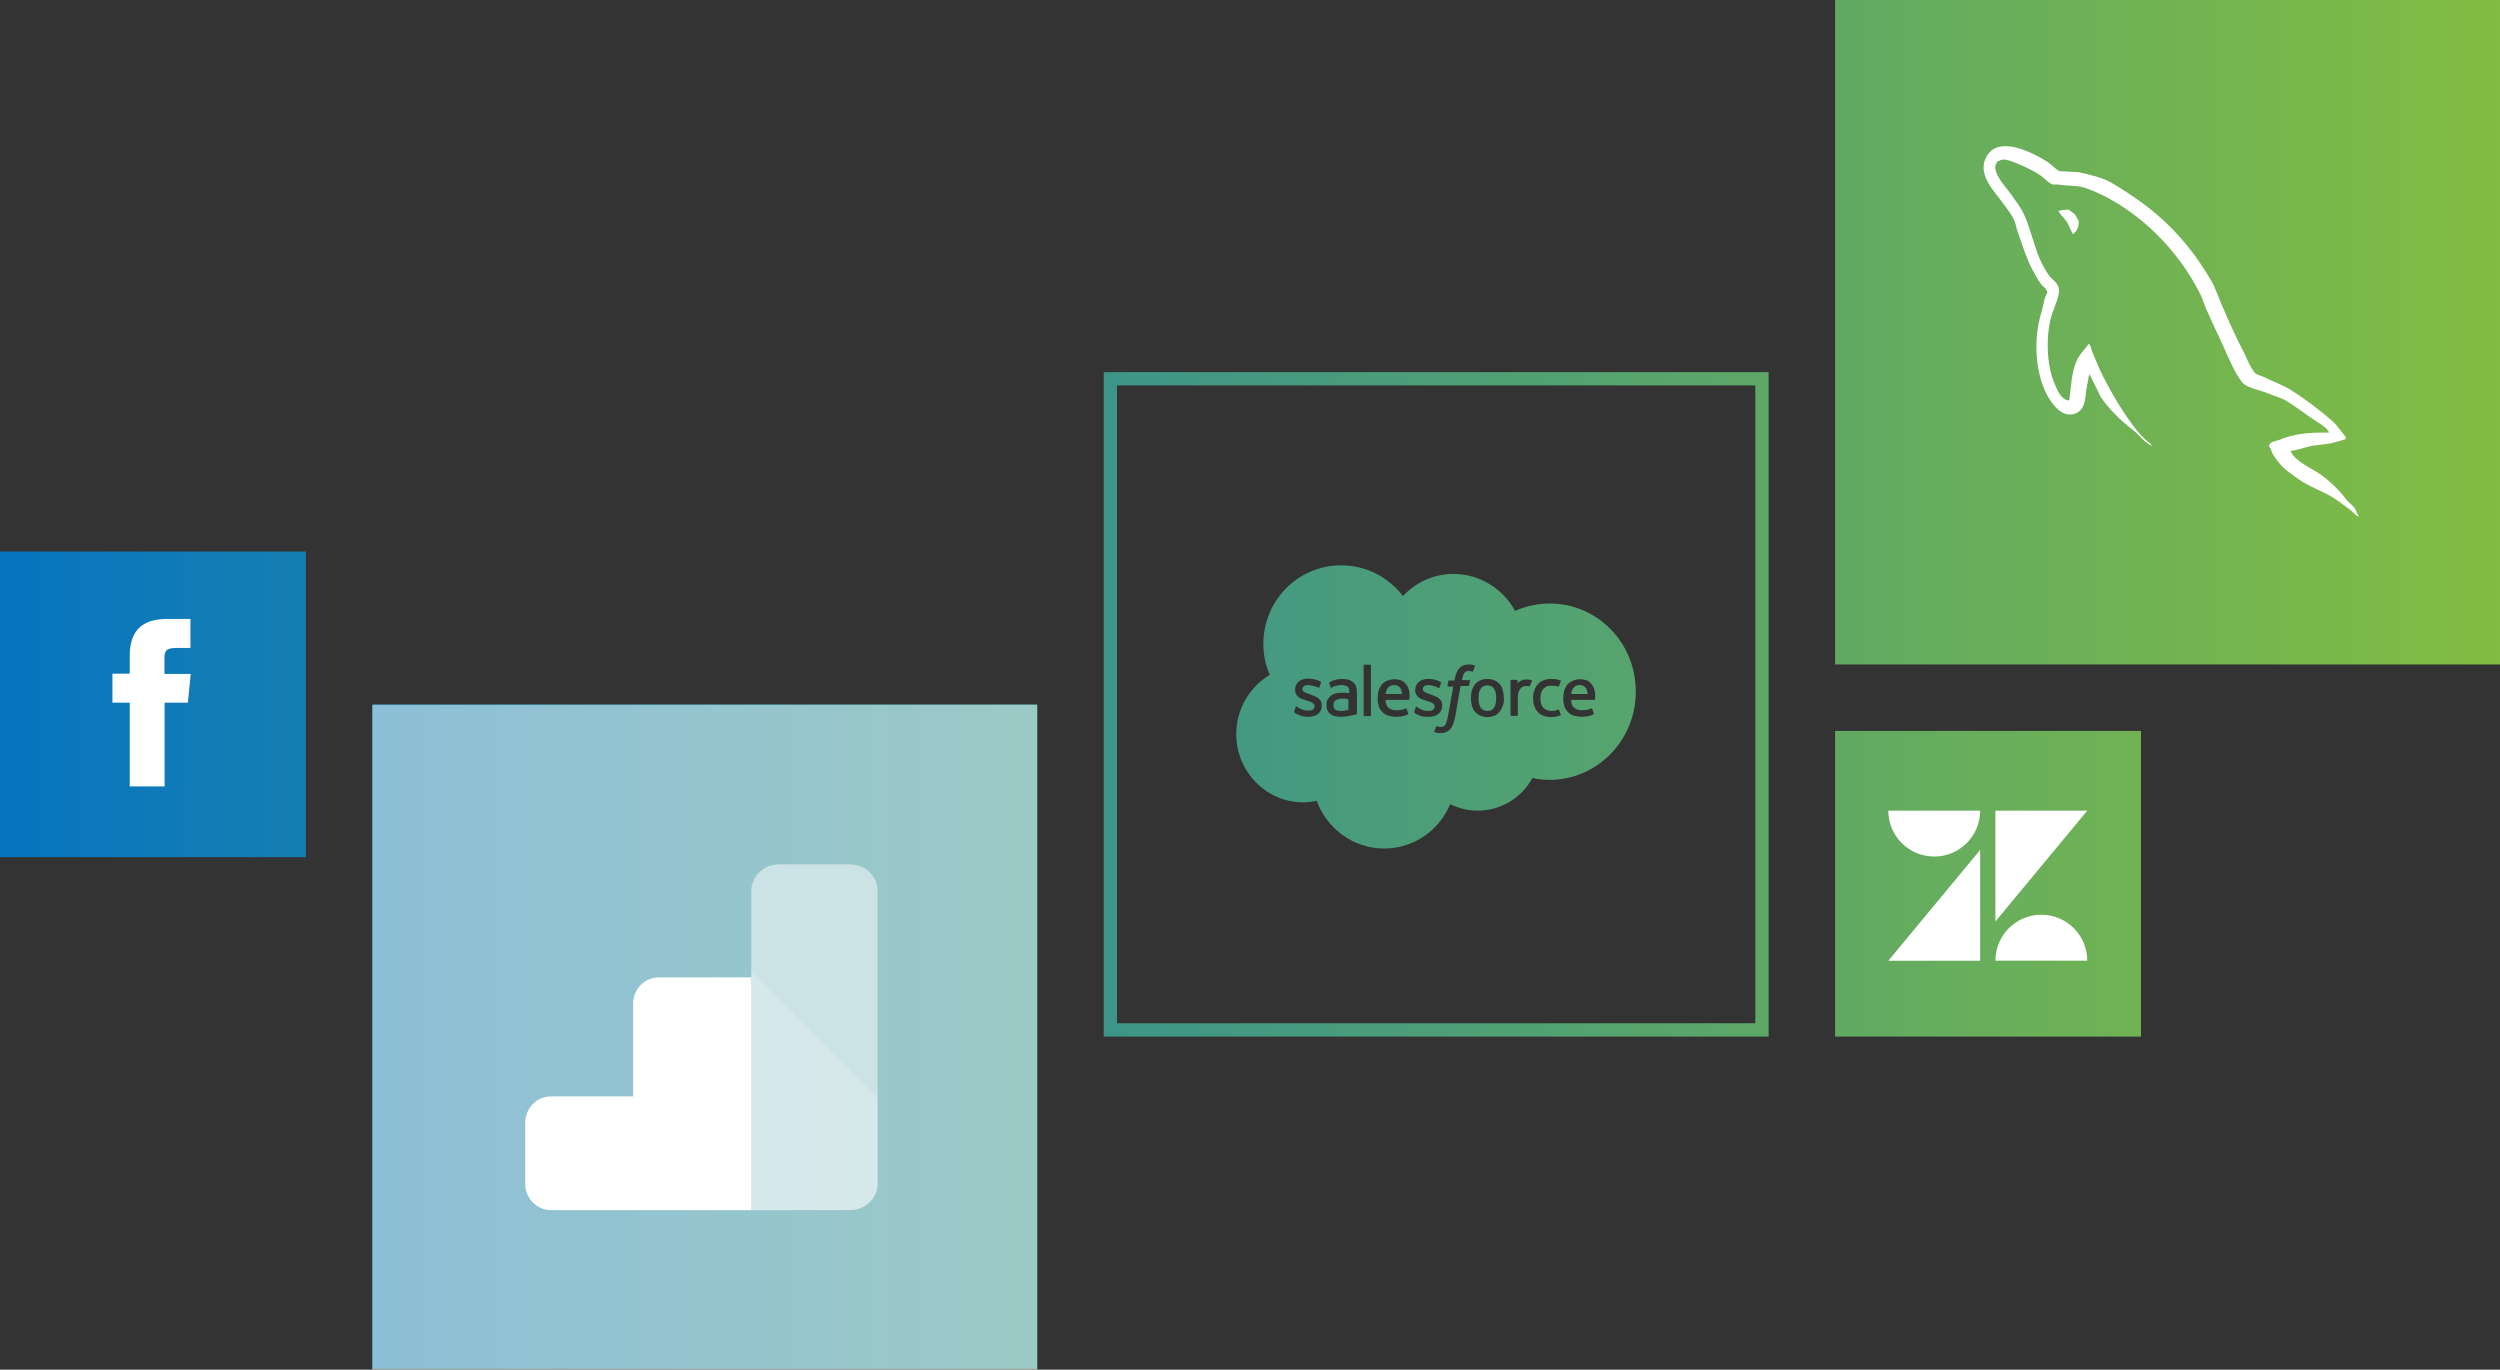 <?xml version="1.0" encoding="UTF-8"?> <svg xmlns="http://www.w3.org/2000/svg" xmlns:xlink="http://www.w3.org/1999/xlink" width="376px" height="206px" viewBox="0 0 376 206" version="1.1"><rect x="0" y="0" width="376" height="206" fill="#333333" stroke="none"/><title>asset-sources</title><desc>Created with Sketch.</desc><defs><linearGradient x1="-1.11022302e-14%" y1="50%" x2="100%" y2="50%" id="linearGradient-1"><stop stop-color="#0675C1" offset="0%"></stop><stop stop-color="#82BD41" offset="100%"></stop></linearGradient></defs><g id="Assets-for-exporting" stroke="none" stroke-width="1" fill="none" fill-rule="evenodd"><g id="Assets" transform="translate(-831, -1187)"><g id="asset-sources" transform="translate(831, 1187)"><path d="M166,55.964 L266,55.964 L266,155.9 L166,155.9 L166,55.964 Z M168,153.9 L264,153.9 L264,57.964 L168,57.964 L168,153.9 Z M0,82.947 L46,82.947 L46,128.917 L0,128.917 L0,82.947 Z M276,4.05009359e-13 L376,4.05009359e-13 L376,99.936 L276,99.936 L276,4.05009359e-13 Z M276,109.929 L322,109.929 L322,155.9 L276,155.9 L276,109.929 Z M56,105.932 L156,105.932 L156,205.868 L56,205.868 L56,105.932 Z M202.846,105.163 L202.8,105.163 L202.8,106.783 C202.8,106.783 202.342,106.876 201.838,106.922 C201.15,106.969 200.829,106.737 200.829,106.737 C200.692,106.598 200.692,106.598 200.646,106.506 C200.6,106.413 200.554,106.228 200.554,106.043 C200.554,105.719 200.646,105.487 200.875,105.348 C200.875,105.348 201.196,105.07 201.883,105.07 C202.387,105.07 202.846,105.163 202.846,105.163 Z M209.675,103.034 C210.133,103.034 210.454,103.219 210.637,103.543 C210.775,103.774 210.821,104.052 210.867,104.376 L208.392,104.376 C208.438,104.052 208.529,103.774 208.667,103.543 C208.896,103.219 209.217,103.034 209.675,103.034 Z M223.7,103.08 C224.158,103.08 224.479,103.219 224.708,103.589 C224.938,103.913 225.029,104.376 225.029,104.978 C225.029,105.58 224.938,106.089 224.708,106.413 C224.479,106.783 224.158,106.922 223.7,106.922 C223.242,106.922 222.921,106.737 222.692,106.413 C222.463,106.043 222.371,105.58 222.371,104.978 C222.371,104.376 222.463,103.913 222.692,103.589 C222.921,103.219 223.242,103.08 223.7,103.08 Z M237.588,103.034 C238.046,103.034 238.367,103.219 238.55,103.543 C238.688,103.774 238.733,104.052 238.779,104.376 L236.304,104.376 C236.35,104.052 236.442,103.774 236.579,103.543 C236.808,103.219 237.129,103.034 237.588,103.034 Z M239.879,105.163 C239.879,105.117 240.017,104.469 239.787,103.682 C239.696,103.358 239.467,102.987 239.329,102.848 C239.146,102.617 238.917,102.432 238.688,102.339 C238.412,102.247 238.046,102.154 237.679,102.154 C237.267,102.154 236.854,102.247 236.533,102.385 C236.213,102.524 235.938,102.71 235.708,102.987 C235.525,103.265 235.342,103.543 235.25,103.913 C235.158,104.237 235.113,104.608 235.113,105.024 C235.113,105.395 235.158,105.811 235.25,106.135 C235.342,106.459 235.525,106.783 235.754,107.015 C235.983,107.293 236.258,107.478 236.625,107.617 C236.992,107.709 237.404,107.802 237.908,107.802 C238.917,107.802 239.421,107.57 239.65,107.431 C239.696,107.385 239.742,107.339 239.696,107.246 L239.467,106.598 C239.421,106.506 239.329,106.552 239.329,106.552 C239.1,106.644 238.733,106.83 237.908,106.83 C237.358,106.83 236.946,106.644 236.717,106.413 C236.442,106.182 236.304,105.811 236.304,105.256 L239.787,105.256 C239.787,105.256 239.879,105.256 239.879,105.163 Z M234.746,107.57 C234.746,107.57 234.792,107.524 234.746,107.478 L234.471,106.783 C234.425,106.691 234.333,106.737 234.333,106.737 C234.196,106.783 234.058,106.83 233.875,106.876 C233.738,106.922 233.508,106.922 233.325,106.922 C232.821,106.922 232.408,106.737 232.133,106.459 C231.812,106.135 231.675,105.672 231.675,105.024 C231.675,104.422 231.812,103.959 232.088,103.635 C232.363,103.311 232.729,103.126 233.233,103.126 C233.692,103.126 234.012,103.172 234.333,103.265 C234.333,103.265 234.425,103.265 234.471,103.172 C234.562,102.941 234.654,102.756 234.746,102.478 C234.792,102.385 234.746,102.339 234.7,102.339 C234.562,102.293 234.242,102.2 234.012,102.154 C233.783,102.108 233.508,102.108 233.233,102.108 C232.821,102.108 232.408,102.2 232.088,102.339 C231.767,102.478 231.492,102.663 231.262,102.941 C231.033,103.219 230.85,103.543 230.758,103.867 C230.621,104.191 230.575,104.561 230.575,104.978 C230.575,105.857 230.804,106.552 231.262,107.061 C231.721,107.57 232.408,107.848 233.279,107.848 C233.829,107.848 234.379,107.709 234.746,107.57 Z M230.117,103.126 C230.162,102.987 230.346,102.524 230.392,102.432 C230.438,102.339 230.346,102.293 230.346,102.293 C230.254,102.293 229.979,102.2 229.75,102.2 C229.292,102.154 229.062,102.247 228.833,102.339 C228.604,102.432 228.375,102.571 228.238,102.756 L228.238,102.339 C228.238,102.293 228.192,102.247 228.146,102.247 L227.275,102.247 C227.229,102.247 227.183,102.293 227.183,102.339 L227.183,107.57 C227.183,107.617 227.229,107.663 227.275,107.663 L228.192,107.663 C228.238,107.663 228.283,107.617 228.283,107.57 L228.283,104.932 C228.283,104.561 228.329,104.237 228.421,104.006 C228.512,103.774 228.604,103.635 228.742,103.496 C228.833,103.358 229.017,103.265 229.154,103.219 C229.292,103.172 229.475,103.172 229.613,103.172 C229.796,103.172 229.979,103.219 229.979,103.219 C230.071,103.219 230.117,103.172 230.117,103.126 Z M226.037,106.089 C226.175,105.765 226.221,105.348 226.175,104.978 C226.175,104.608 226.129,104.191 226.037,103.867 C225.946,103.496 225.808,103.172 225.579,102.941 C225.396,102.71 225.121,102.478 224.8,102.339 C224.479,102.2 224.113,102.108 223.7,102.108 C223.287,102.108 222.921,102.2 222.6,102.339 C222.279,102.478 222.05,102.663 221.821,102.941 C221.637,103.219 221.454,103.543 221.363,103.867 C221.271,104.191 221.225,104.561 221.225,104.978 C221.225,105.348 221.271,105.765 221.363,106.089 C221.454,106.459 221.592,106.737 221.821,107.015 C222.004,107.246 222.279,107.478 222.6,107.617 C222.921,107.756 223.287,107.848 223.7,107.848 C224.113,107.848 224.479,107.756 224.8,107.617 C225.121,107.478 225.35,107.293 225.579,107.015 C225.762,106.737 225.946,106.413 226.037,106.089 Z M220.95,103.08 L221.088,102.385 C221.133,102.339 221.088,102.293 220.996,102.293 L219.896,102.293 C219.896,102.293 219.942,101.876 220.079,101.506 C220.125,101.367 220.217,101.228 220.308,101.136 C220.4,101.043 220.492,100.997 220.583,100.95 C220.675,100.904 220.812,100.904 220.95,100.904 C221.042,100.904 221.133,100.95 221.225,100.95 C221.317,100.997 221.363,100.997 221.408,100.997 C221.5,101.043 221.546,100.997 221.546,100.95 L221.821,100.21 C221.867,100.117 221.821,100.071 221.775,100.071 C221.637,100.024 221.546,100.024 221.408,99.978 C221.271,99.932 221.133,99.932 220.95,99.932 C220.308,99.932 219.85,100.117 219.483,100.487 C219.162,100.858 218.933,101.413 218.796,102.108 L218.75,102.339 L217.971,102.339 C217.971,102.339 217.833,102.339 217.833,102.432 L217.696,103.172 C217.65,103.219 217.696,103.265 217.787,103.265 L218.567,103.265 L217.787,107.663 C217.696,108.033 217.65,108.311 217.558,108.543 C217.512,108.774 217.421,108.913 217.329,109.052 C217.238,109.144 217.146,109.237 217.008,109.283 C216.871,109.33 216.733,109.33 216.596,109.33 C216.504,109.33 216.412,109.283 216.321,109.283 C216.229,109.283 216.183,109.283 216.137,109.237 C216.137,109.237 216.046,109.191 216,109.283 C215.954,109.33 215.771,109.885 215.725,109.978 C215.679,110.024 215.725,110.117 215.771,110.117 C215.863,110.163 215.954,110.163 216.092,110.209 C216.275,110.255 216.458,110.255 216.596,110.255 C216.917,110.255 217.238,110.209 217.467,110.117 C217.696,110.024 217.925,109.885 218.108,109.654 C218.338,109.422 218.429,109.191 218.567,108.867 C218.704,108.543 218.796,108.126 218.887,107.663 L219.667,103.172 L220.812,103.172 C220.812,103.172 220.95,103.172 220.95,103.08 Z M213.067,107.431 C213.662,107.756 214.258,107.848 214.9,107.802 C216.137,107.802 216.917,107.154 216.917,106.089 C216.917,105.07 216.046,104.746 215.221,104.469 L215.129,104.422 C214.533,104.237 213.983,104.052 213.983,103.635 C213.983,103.311 214.304,103.034 214.762,103.034 C215.267,103.034 215.908,103.219 216.321,103.45 C216.321,103.45 216.458,103.543 216.504,103.404 C216.504,103.311 216.733,102.756 216.733,102.71 C216.779,102.663 216.733,102.617 216.688,102.571 C216.183,102.293 215.542,102.108 214.9,102.108 L214.762,102.108 C213.617,102.108 212.838,102.802 212.838,103.774 C212.838,104.839 213.708,105.163 214.533,105.395 L214.671,105.441 C215.267,105.626 215.771,105.811 215.771,106.228 C215.771,106.644 215.45,106.922 214.9,106.922 C214.671,106.922 214.029,106.922 213.296,106.459 C213.25,106.413 213.158,106.367 213.113,106.32 C213.067,106.274 212.975,106.274 212.929,106.367 L212.7,107.061 C212.7,107.154 212.746,107.2 212.746,107.2 C212.838,107.293 212.929,107.385 213.067,107.431 Z M211.967,105.163 C211.967,105.117 212.104,104.469 211.875,103.682 C211.783,103.358 211.554,102.987 211.417,102.848 C211.233,102.617 211.004,102.432 210.775,102.339 C210.5,102.247 210.133,102.154 209.767,102.154 C209.354,102.154 208.942,102.247 208.621,102.385 C208.3,102.524 208.025,102.71 207.796,102.987 C207.613,103.265 207.429,103.543 207.338,103.913 C207.246,104.237 207.2,104.608 207.2,105.024 C207.2,105.395 207.246,105.811 207.338,106.135 C207.429,106.459 207.613,106.783 207.842,107.015 C208.071,107.293 208.346,107.478 208.713,107.617 C209.079,107.709 209.492,107.802 209.996,107.802 C211.004,107.802 211.508,107.57 211.738,107.431 C211.783,107.385 211.829,107.339 211.783,107.246 L211.554,106.598 C211.508,106.506 211.417,106.552 211.417,106.552 C211.188,106.644 210.821,106.83 209.996,106.83 C209.446,106.83 209.033,106.644 208.804,106.413 C208.529,106.182 208.392,105.811 208.392,105.256 L211.875,105.256 C211.875,105.256 211.967,105.256 211.967,105.163 Z M206.192,107.617 L206.192,100.071 C206.192,100.024 206.146,99.978 206.1,99.978 L205.183,99.978 C205.137,99.978 205.092,100.024 205.092,100.071 L205.092,107.617 C205.092,107.663 205.137,107.709 205.183,107.709 L206.1,107.709 C206.146,107.709 206.192,107.663 206.192,107.617 Z M203.854,107.478 C203.946,107.478 203.946,107.385 204.083,107.431 L204.083,104.191 C204.083,103.45 203.9,102.941 203.533,102.617 C203.167,102.293 202.617,102.108 201.929,102.108 C201.7,102.108 201.287,102.154 201.012,102.2 C201.012,102.2 200.279,102.385 199.958,102.617 C199.958,102.617 199.867,102.663 199.912,102.756 L200.142,103.404 C200.142,103.496 200.233,103.45 200.233,103.45 C200.233,103.45 200.233,103.404 200.279,103.404 C200.921,103.034 201.792,103.034 201.792,103.034 C202.158,103.034 202.479,103.126 202.662,103.265 C202.846,103.404 202.938,103.635 202.938,104.098 L202.938,104.237 C202.617,104.237 202.342,104.191 202.342,104.191 L201.792,104.191 C201.471,104.191 201.196,104.191 200.921,104.283 C200.646,104.33 200.417,104.469 200.188,104.608 C199.958,104.793 199.821,104.978 199.683,105.209 C199.546,105.441 199.5,105.719 199.5,106.043 C199.5,106.32 199.546,106.598 199.637,106.83 C199.729,107.061 199.912,107.246 200.096,107.385 C200.279,107.524 200.508,107.663 200.783,107.709 C201.058,107.756 201.379,107.802 201.7,107.802 C202.067,107.802 202.387,107.756 202.754,107.709 C203.075,107.617 203.488,107.57 203.625,107.524 C203.717,107.524 203.854,107.478 203.854,107.478 Z M198.812,106.089 C198.812,105.117 197.942,104.746 197.117,104.469 L197.025,104.422 C196.429,104.237 195.879,104.052 195.879,103.635 C195.879,103.311 196.2,103.034 196.658,103.034 C197.208,103.034 197.85,103.219 198.262,103.404 C198.262,103.404 198.4,103.496 198.446,103.358 C198.446,103.265 198.675,102.71 198.675,102.663 C198.721,102.617 198.675,102.571 198.629,102.524 C198.125,102.247 197.483,102.061 196.842,102.061 L196.704,102.061 C195.558,102.061 194.779,102.756 194.779,103.728 C194.779,104.793 195.65,105.117 196.475,105.348 L196.613,105.395 C197.208,105.58 197.713,105.765 197.713,106.182 C197.713,106.598 197.392,106.876 196.842,106.876 C196.613,106.876 195.971,106.876 195.238,106.413 C195.192,106.367 195.1,106.32 195.054,106.274 C195.008,106.228 194.917,106.182 194.871,106.32 L194.642,107.015 C194.642,107.107 194.688,107.154 194.688,107.154 C194.779,107.246 194.871,107.339 195.008,107.385 C195.604,107.709 196.2,107.802 196.796,107.802 C198.033,107.802 198.812,107.154 198.812,106.089 Z M233.096,90.766 C240.246,90.766 246.067,96.691 246.021,104.052 C246.021,111.366 240.2,117.292 233.05,117.292 C232.179,117.292 231.308,117.199 230.483,117.014 C228.879,119.931 225.808,121.921 222.233,121.921 C220.767,121.921 219.346,121.551 218.108,120.949 C216.458,124.884 212.654,127.616 208.162,127.616 C203.533,127.616 199.546,124.606 198.033,120.44 C197.346,120.579 196.658,120.671 195.971,120.671 C190.425,120.671 185.933,116.042 185.933,110.394 C185.933,106.598 187.996,103.265 190.975,101.506 C190.333,100.071 190.012,98.497 190.012,96.83 C190.012,90.303 195.238,85.025 201.7,85.025 C205.504,85.025 208.85,86.831 211.004,89.655 C212.929,87.571 215.633,86.322 218.613,86.322 C222.554,86.322 226.037,88.544 227.871,91.877 C229.475,91.182 231.217,90.766 233.096,90.766 Z" id="Combined-Shape" fill="url(#linearGradient-1)"></path><path d="M28.688,101.362 L24.732,101.362 L24.732,99.178 C24.732,98.052 24.824,97.454 26.457,97.454 L28.642,97.454 L28.642,93.087 L25.146,93.087 C20.983,93.087 19.511,95.225 19.511,98.719 L19.511,101.316 L16.912,101.316 L16.912,105.683 L19.511,105.683 L19.511,118.279 L24.755,118.279 L24.755,105.683 L28.251,105.683 L28.688,101.362 Z" id="facebook" fill="#FFFFFF"></path><path d="M350.267,65.069 C347.197,64.992 344.821,65.3 342.827,66.15 C342.251,66.381 341.333,66.381 341.253,67.115 C341.562,67.424 341.599,67.924 341.87,68.351 C342.329,69.122 343.132,70.163 343.863,70.705 C344.668,71.322 345.473,71.937 346.319,72.477 C347.813,73.408 349.501,73.946 350.956,74.873 C351.802,75.412 352.643,76.107 353.49,76.687 C353.91,76.995 354.177,77.498 354.715,77.689 L354.715,77.572 C354.446,77.225 354.37,76.724 354.103,76.336 C353.72,75.952 353.335,75.603 352.951,75.219 C351.838,73.714 350.456,72.403 348.964,71.322 C347.736,70.471 345.05,69.313 344.553,67.889 C344.553,67.889 344.514,67.848 344.476,67.81 C345.319,67.733 346.319,67.424 347.123,67.189 C348.425,66.842 349.614,66.921 350.956,66.574 C351.57,66.419 352.184,66.225 352.8,66.035 L352.8,65.685 C352.106,64.992 351.611,64.064 350.881,63.409 C348.927,61.712 346.777,60.053 344.553,58.662 C343.363,57.89 341.829,57.39 340.563,56.733 C340.105,56.5 339.338,56.386 339.069,55.998 C338.378,55.149 337.994,54.031 337.496,53.027 C336.385,50.906 335.309,48.553 334.352,46.311 C333.662,44.806 333.24,43.303 332.396,41.913 C328.444,35.351 324.15,31.378 317.554,27.479 C316.135,26.667 314.447,26.32 312.646,25.896 C311.686,25.855 310.728,25.781 309.769,25.743 C309.155,25.471 308.54,24.737 308.004,24.39 C305.817,23.001 300.182,19.992 298.571,23.966 C297.536,26.476 300.105,28.945 300.987,30.219 C301.639,31.106 302.484,32.11 302.941,33.113 C303.21,33.769 303.287,34.464 303.557,35.159 C304.17,36.857 304.744,38.748 305.551,40.331 C305.972,41.141 306.431,41.992 306.968,42.721 C307.278,43.149 307.813,43.339 307.928,44.036 C307.393,44.806 307.351,45.965 307.045,46.93 C305.665,51.292 306.202,56.695 308.158,59.897 C308.77,60.861 310.229,62.986 312.185,62.172 C313.911,61.48 313.527,59.28 314.026,57.351 C314.14,56.884 314.063,56.578 314.293,56.27 L314.293,56.348 C314.829,57.427 315.368,58.467 315.867,59.551 C317.056,61.44 319.125,63.409 320.854,64.72 C321.771,65.417 322.5,66.611 323.651,67.038 L323.651,66.921 L323.575,66.921 C323.344,66.574 323,66.419 322.693,66.15 C322.002,65.455 321.237,64.606 320.698,63.834 C319.088,61.674 317.667,59.28 316.404,56.809 C315.789,55.61 315.254,54.299 314.754,53.104 C314.524,52.643 314.524,51.946 314.14,51.716 C313.563,52.563 312.723,53.298 312.301,54.336 C311.571,55.998 311.496,58.044 311.226,60.167 C311.072,60.207 311.149,60.167 311.072,60.243 C309.846,59.935 309.424,58.662 308.963,57.584 C307.813,54.841 307.619,50.441 308.618,47.276 C308.885,46.467 310.039,43.921 309.577,43.149 C309.346,42.412 308.579,41.992 308.158,41.411 C307.66,40.677 307.12,39.753 306.779,38.941 C305.858,36.78 305.395,34.387 304.401,32.226 C303.94,31.221 303.134,30.179 302.484,29.254 C301.753,28.211 300.949,27.479 300.373,26.246 C300.182,25.819 299.914,25.125 300.219,24.663 C300.296,24.354 300.45,24.237 300.758,24.159 C301.254,23.736 302.674,24.274 303.172,24.507 C304.592,25.083 305.781,25.627 306.968,26.435 C307.505,26.823 308.081,27.555 308.77,27.751 L309.577,27.751 C310.804,28.018 312.185,27.826 313.337,28.174 C315.368,28.829 317.208,29.795 318.858,30.836 C323.88,34.041 328.023,38.596 330.822,44.036 C331.282,44.922 331.475,45.733 331.897,46.658 C332.702,48.553 333.7,50.483 334.504,52.333 C335.309,54.148 336.078,55.998 337.229,57.505 C337.803,58.315 340.105,58.739 341.14,59.164 C341.906,59.511 343.096,59.82 343.787,60.243 C345.091,61.053 346.393,61.98 347.622,62.869 C348.234,63.333 350.151,64.297 350.267,65.069" id="Fill-12" fill="#FFFFFF"></path><path d="M311.149,31.53 C310.498,31.53 310.04,31.608 309.577,31.724 L309.577,31.801 L309.652,31.801 C309.962,32.417 310.498,32.845 310.879,33.385 C311.188,34.002 311.456,34.617 311.763,35.235 C311.801,35.198 311.838,35.158 311.838,35.158 C312.378,34.773 312.646,34.156 312.646,33.228 C312.415,32.957 312.378,32.689 312.186,32.417 C311.955,32.032 311.456,31.839 311.149,31.53" id="Fill-14" fill="#FFFFFF"></path><g id="Group-14" transform="translate(284, 121.922)" fill="#FFFFFF"><polygon id="Fill-1" points="0 22.576 13.815 22.576 13.815 5.908"></polygon><path d="M13.815,0 C13.815,3.812 10.722,6.903 6.907,6.903 C3.093,6.903 0,3.812 0,0 L13.815,0 Z" id="Fill-2"></path><path d="M16.108,22.558 C16.108,18.745 19.201,15.655 23.016,15.655 C26.831,15.655 29.923,18.745 29.923,22.558 L16.108,22.558 Z" id="Fill-4"></path><polygon id="Fill-7" points="16.108 16.668 16.108 0 29.925 0"></polygon></g><g id="ga" transform="translate(79, 130)" fill="#FFFFFF"><path d="M16.227,20.947 L16.227,34.895 L3.864,34.895 C1.726,34.895 0,36.658 0,38.842 L0,48.053 C0,50.237 1.726,52 3.864,52 L34,52 L34,37.789 L34,34.895 L34,17 L20.091,17 C17.953,17 16.227,18.763 16.227,20.947 L25.139,44.133" id="Fill-11"></path><path d="M48.809,52 L34,52 L34,3.98 C34,1.778 35.872,0 38.191,0 L48.809,0 C51.128,0 53,1.778 53,3.98 L53,48.02 C53,50.222 51.128,52 48.809,52" id="Fill-13" fill-opacity="0.5"></path><path d="M34,52 L48.809,52 C51.128,52 53,50.213 53,48 L53,35.2 L34,16 L34,52 Z" id="Fill-16" opacity="0.2"></path></g><rect id="Screen" fill="#FFFFFF" opacity="0.5" x="56" y="106" width="100" height="100"></rect></g></g></g></svg> 
